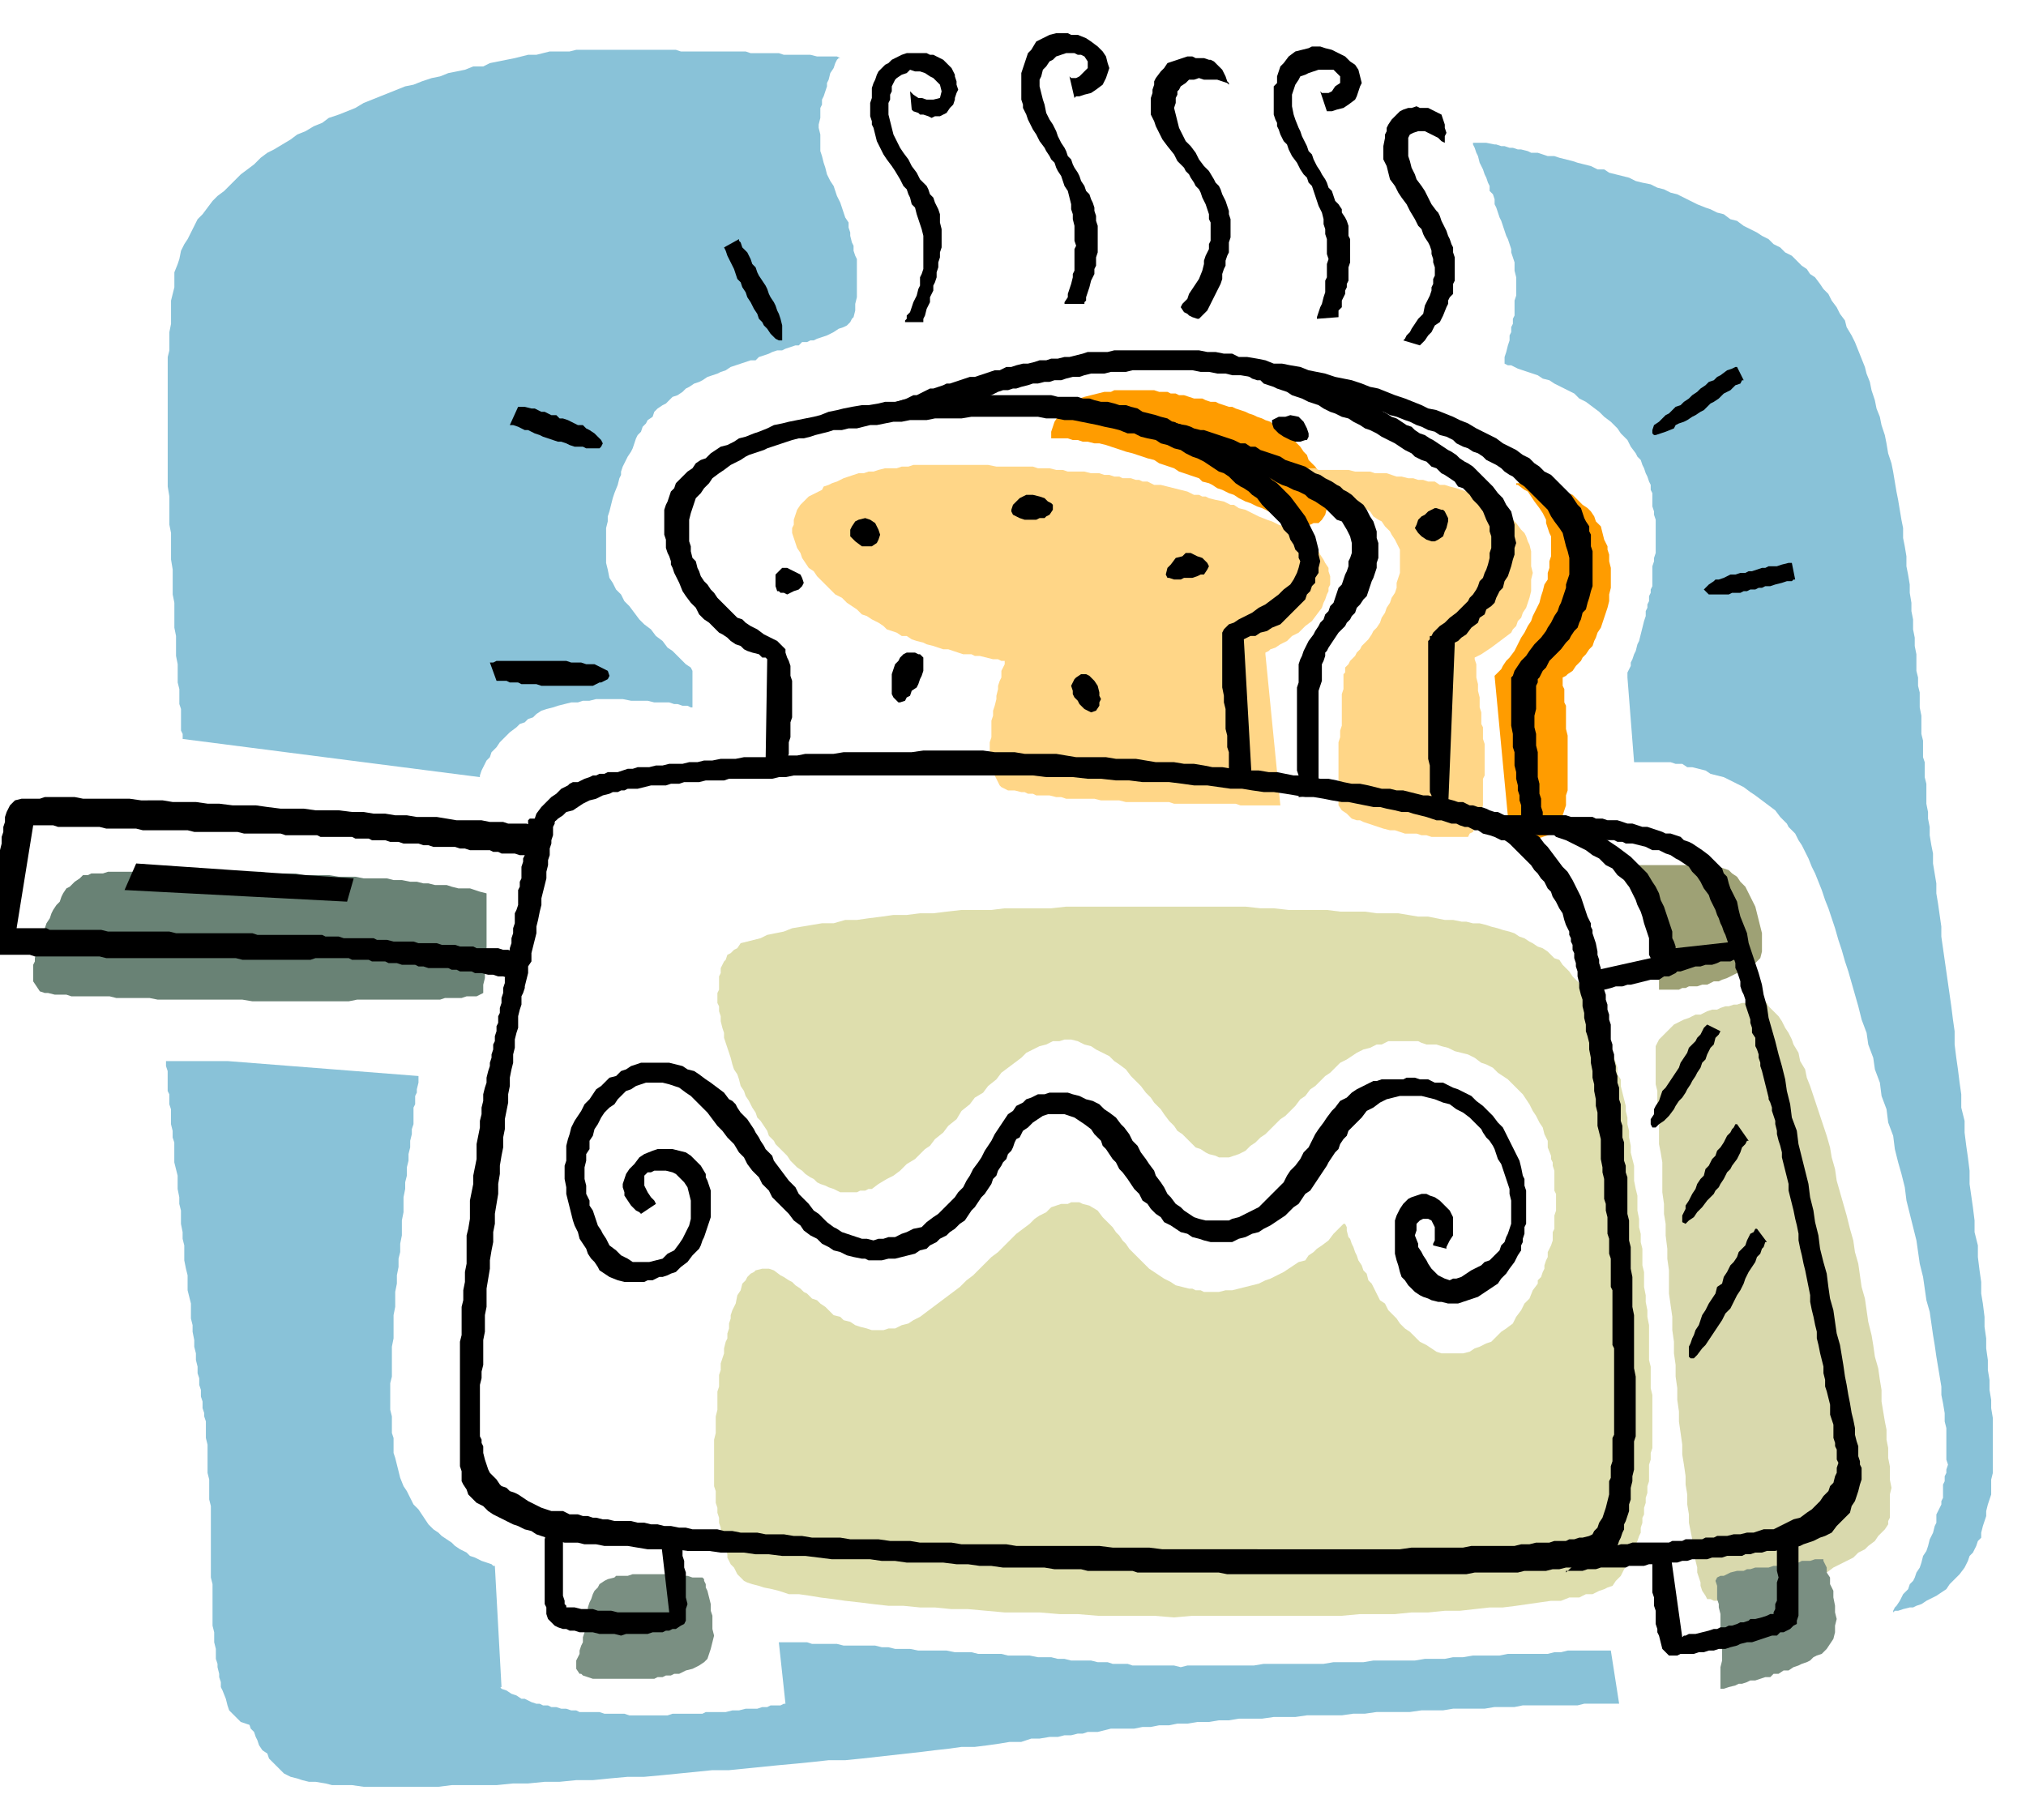 <svg xmlns="http://www.w3.org/2000/svg" width="193.267" height="173.624" fill-rule="evenodd" stroke-linecap="round" preserveAspectRatio="none" viewBox="0 0 1220 1096"><style>.pen1{stroke:none}.brush1{fill:#89c2d8}.brush3{fill:#7a8f82}.brush8{fill:#ffd687}.brush9{fill:#000}</style><path d="m984 459-4-51v-3l1-2 1-2v-2l1-2 1-3 1-2 1-4 1-2 1-4 1-4 1-4 1-3v-3l1-2v-2l1-2v-3l1-2v-2l1-2v-12l1-3v-2l1-3v-20l-1-3v-2l-1-3v-8l-1-2v-3l-1-2-1-3-1-2-1-3-1-2-1-3-2-2-1-2-3-4-2-4-4-4-2-3-4-4-4-3-3-3-4-3-4-3-4-2-3-3-4-2-4-2-4-2-3-2-4-1-3-2-3-1-3-1-3-1-3-1-2-1-2-1h-2l-2-1v-4l1-3 1-4 1-3v-3l1-2v-3l1-2v-3l1-2v-9l1-3v-11l-1-4v-5l-1-3-1-3v-2l-1-3-1-3-1-2-1-3-1-3-1-3-1-2-1-3-1-3-1-2v-3l-1-3-2-2v-3l-1-2-1-3-1-2-1-3-1-2-1-2-1-4-1-2-1-3-1-2v-1h8l5 1h1l3 1h2l3 1h2l3 1h2l4 1 2 1h4l3 1 3 1h4l3 1 4 1 4 1 3 1 4 1 4 1 4 2h4l3 2 4 1 4 1 4 1 4 2 4 1 5 1 4 2 4 1 4 2 4 1 4 2 4 2 4 2 5 2 3 1 4 2 4 1 4 3 4 1 4 3 4 2 4 2 3 2 4 2 3 3 4 2 3 3 4 2 3 3 3 3 3 2 2 3 3 2 3 4 2 3 3 3 2 4 3 4 2 4 3 4 1 4 3 5 2 4 2 5 2 5 2 5 1 4 2 5 1 5 2 6 1 5 2 5 1 5 2 6 1 5 1 6 2 6 1 5 1 6 1 6 1 5 1 6 1 6 1 5v6l1 5 1 6v6l1 5 1 6v5l1 6v5l1 5v6l1 5v5l1 5v10l1 4v5l1 4v9l1 5v11l1 4v10l1 3v9l1 4v12l1 5v4l1 5v5l1 6 1 5v6l1 6 1 6v6l1 6 1 7 1 7v6l1 7 1 7 1 7 1 7 1 7 1 7 1 8 1 7v8l1 8 1 7 1 8 1 7v8l2 8v7l1 8 1 7 1 8v8l1 7 1 7 1 8v7l2 8v7l1 8 1 7v7l1 6 1 8v6l1 7v6l1 7v6l1 6v6l1 6v5l1 6v33l-1 4v9l-1 3-1 3-1 4v3l-1 3-1 3-1 4v3l-2 2-1 3-1 2-1 2-2 2-1 3-1 2-1 2-3 4-3 3-3 3-2 3-3 2-3 2-4 2-2 1-3 2-3 1-2 1h-2l-4 1-3 1h-2l-1 1v-1l1-2 1-1 2-3 2-4 3-3 1-3 2-2 1-2 1-3 2-3 1-3 1-4 2-3 1-3 1-4 2-4 1-4 1-2v-5l1-2 1-2 1-2v-2l1-2v-8l1-2v-3l1-2v-2l1-3-1-3v-19l-1-4v-5l-1-6-1-5v-5l-1-6-1-6-1-6-1-7-1-6-1-7-1-7-2-7-1-7-1-7-2-8-1-7-1-7-2-8-2-8-2-8-1-8-2-8-2-7-2-8-1-8-3-8-1-8-3-8-1-8-3-8-1-7-3-8-1-7-3-8-2-8-2-7-2-7-2-7-2-6-2-7-2-6-2-7-2-6-2-6-2-5-2-6-2-5-2-5-2-4-2-5-2-4-2-4-2-3-2-4-2-2-2-2-1-2-4-4-3-4-4-3-4-3-4-3-3-2-4-3-4-2-4-2-4-2-4-1-4-1-3-2-4-1-4-1h-3l-3-2h-4l-3-1h-22zm-874-14v-3l-1-2v-13l-1-3v-9l-1-4v-11l-1-5v-12l-1-5v-15l-1-5v-15l-1-6v-16l-1-5v-17l-1-6v-78l1-4v-11l1-5v-14l1-4 1-4v-9l2-5 1-3 1-5 2-4 2-3 2-4 2-4 2-4 3-3 3-4 3-4 3-3 4-3 3-3 4-4 3-3 4-3 4-3 4-4 4-3 4-2 5-3 5-3 4-3 5-2 5-3 5-2 4-3 6-2 5-2 5-2 5-3 5-2 5-2 5-2 5-2 5-2 5-1 5-2 6-2 5-1 5-2 5-1 5-1 5-2h6l4-2 5-1 5-1 5-1 4-1 4-1h5l4-1 4-1h12l4-1h60l3 1h39l3 1h17l3 1h16l4 1h12l2 1h-1l-1 1-1 2-1 3-2 3-1 4-1 2v2l-1 3-1 3-1 2v3l-1 2v6l-1 4v2l1 4v10l1 3 1 4 1 3 1 4 2 4 2 3 1 3 1 3 2 4 1 3 1 3 1 3 2 3v3l1 3v2l1 4 1 2v3l1 3 1 2v23l-1 4v4l-1 4-1 1-1 2-2 2-2 1-3 1-3 2-4 2-3 1-3 1-2 1h-2l-2 1h-3l-2 2h-2l-3 1-3 1-2 1h-3l-3 1-2 1-3 1-3 1-2 2h-3l-3 1-3 1-3 1-3 1-3 2-3 1-2 1-3 1-3 1-3 2-2 1-3 1-3 2-2 1-2 2-3 2-3 1-2 2-2 2-2 1-3 2-2 2-1 3-3 2-1 2-2 2-1 3-2 2-1 2-1 3-1 3-1 2-2 3-1 2-1 2-1 2-1 3v2l-1 2-1 4-2 5-1 3-1 4-1 4-1 3v3l-1 4v21l1 4 1 5 2 3 2 4 3 3 2 4 3 3 3 4 3 4 3 3 4 3 3 4 4 3 3 4 3 2 3 3 2 2 3 3 3 2 1 2v22h-1l-2-1h-3l-3-1h-2l-3-1h-9l-4-1h-10l-5-1h-16l-4 1h-4l-3 1h-4l-4 1-4 1-3 1-4 1-3 1-3 2-2 2-3 1-2 2-3 1-2 2-4 3-3 3-3 3-2 3-3 3-1 3-2 2-1 2-1 2-1 2-1 3v1l-179-23zm27 194 115 9v4l-1 4v2l-1 2v5l-1 2v10l-1 3v3l-1 4v4l-1 4v4l-1 4v5l-1 4v4l-1 5v9l-1 5v9l-1 5v5l-1 4v5l-1 5v5l-1 5v9l-1 5v14l-1 5v18l-1 4v16l1 4v10l1 3v9l1 3 1 4 1 4 1 4 2 5 2 3 2 4 2 4 3 3 2 3 2 3 2 3 3 3 3 2 2 2 3 2 3 2 2 2 3 2 2 1 2 1 2 2 3 1 2 1 2 1 3 1 3 1 1 1h1l4 73h-3l-2 1h-3l-3 1h-4l-4 1h-3l-2 1h-3l-2 1h-3l-2 1h-3l-3 1h-3l-3 1h-3l-3 1h-3l-3 1-3 1h-6l-4 1-3 1h-6l-3 1-4 1h-6l-3 1h-4l-2 1h-4l-2 1h-4l-2 1h-6l-3 1h-3l-3 1h-4l-2 1h-8l-1 1h-7l-3-1-3-1-2-2-2-2-3-3-1-3-1-4-2-5-1-2v-3l-1-3v-2l-1-4v-2l-1-3v-6l-1-4v-6l-1-4v-25l-1-4v-43l-1-4v-12l-1-4v-17l-1-4v-10l-1-3v-2l-1-3v-4l-1-3v-4l-1-3v-4l-1-3v-4l-1-4v-4l-1-4v-4l-1-5v-4l-1-4v-9l-1-4-1-4v-9l-1-4-1-5v-9l-1-4v-4l-1-5v-8l-1-4v-4l-1-5v-8l-1-4-1-4v-12l-1-3v-4l-1-4v-9l-1-3v-6l-1-2v-12l-1-3v-3h37z" class="pen1 brush1"/><path d="M469 989h17l3 1h15l4 1h19l4 1h4l4 1h9l5 1h17l5 1h10l4 1h14l4 1h13l5 1h8l4 1h4l4 1h12l4 1h6l3 1h9l3 1h25l4 1 4-1h40l6-1h36l6-1h18l6-1h25l6-1h12l5-1h6l6-1h16l5-1h24l4-1h4l4-1h26l5 32h-21l-4 1h-33l-5 1h-12l-6 1h-19l-6 1h-13l-7 1h-20l-7 1h-7l-7 1h-21l-7 1h-13l-7 1h-14l-6 1h-6l-6 1h-7l-6 1h-6l-5 1h-6l-5 1h-5l-5 1h-14l-4 1-4 1h-6l-3 1h-3l-4 1h-4l-4 1h-5l-6 1h-5l-6 2h-7l-6 1-7 1-8 1h-8l-7 1-9 1-8 1-9 1-9 1-9 1-9 1-10 1h-10l-9 1-10 1-11 1-10 1-10 1-10 1h-10l-10 1-10 1-10 1-11 1h-10l-11 1-10 1h-10l-10 1h-9l-10 1h-9l-10 1h-27l-8 1h-45l-7-1h-12l-4-1-6-1h-4l-4-1-3-1-4-1-2-1-2-1-1-1-3-3-2-2-3-3-1-3-3-2-2-3-1-3-1-2-1-3-2-2-1-3v-3l-2-2v-2l-1-2v-2l-1-5v-14l143-19v11l1 3 2 3 2 4 4 3 2 1 2 3 3 1 3 2 3 1 3 2h2l2 1 2 1 3 1h2l2 1h3l2 1h3l3 1h3l3 1h3l2 1h12l3 1h12l3 1h23l3-1h18l2-1h12l4-1h4l4-1h7l3-1h3l2-1h6l2-1h1l-4-37z" class="pen1 brush1"/><path d="m972 523 1 1 3 3 2 3 2 3 2 2 1 2 1 2 2 2 1 2 1 3 1 2 1 3 1 3 2 3 1 3 1 4v3l1 4 1 3 1 5v3l1 5v9h12l2-1h2l2-1h5l3-1h3l2-1 2-1h3l2-1 3-1 2-1 2-1 2-1 3-1 3-2 4-2 2-2 2-2 1-4v-11l-1-4-1-4-1-4-1-4-2-4-2-4-2-4-3-3-2-3-3-2-2-2-3-1-3-1-4-1h-45l-2 1h-4l-4 1h-4z" class="pen1" style="fill:#9ea175"/><path d="M378 949h-7l-1 1-4 1-2 1-3 2-1 2-2 2-1 2-1 3-1 2-1 3v3l-1 3v3l-1 3v3l-1 3v3l-1 2-1 3v2l-1 2-1 2v5l2 3h1l1 1 3 1 3 1h37l2-1h3l2-1h3l2-1h3l2-1 2-1 4-1 4-2 3-2 2-2 1-3 1-3 1-4 1-4-1-4v-8l-1-3v-4l-1-4-1-4-1-2v-2l-1-2v-1l-1-1h-6l-3-1h-7l-4-1h-22l-3 1z" class="pen1 brush3"/><path d="m880 555-5-1h-5l-5-1-5-1h-6l-6-1-6-1h-13l-7-1h-15l-8-1h-23l-9-1h-8l-9-1H642l-9 1h-28l-8 1h-18l-9 1-8 1h-8l-8 1h-8l-7 1-8 1-7 1h-7l-7 2h-7l-6 1-6 1-6 1-5 2-5 1-5 1-4 2-4 1-4 1-4 1-2 3-2 1-2 2-2 1-1 3-1 1-1 2-1 2v3l-1 2v8l-1 2v6l1 2v3l1 3v3l1 4 1 3v3l1 3 1 3 1 3 1 3 1 4 1 3 2 3 1 3 1 4 2 3 1 3 2 3 2 4 2 3 1 3 2 2 2 3 2 3 1 3 3 3 1 2 3 3 2 2 2 2 2 3 2 2 2 2 3 2 2 2 3 2 2 1 2 2 2 1 3 1 2 1 3 1 2 1 2 1h10l2-1h3l2-1h2l4-3 5-3 4-2 4-3 4-4 5-3 2-2 2-2 2-2 3-2 3-4 5-4 3-4 5-4 3-5 5-4 3-4 5-3 3-4 5-4 3-4 4-3 4-3 4-3 3-3 4-2 4-2 4-1 4-2h4l3-1h4l4 1 4 2 4 1 3 2 4 2 4 2 3 3 3 2 4 3 3 4 3 3 3 3 3 4 3 3 2 3 4 4 2 3 3 4 3 3 2 3 3 2 3 3 2 2 3 3 3 1 3 2 2 1 4 1 2 1h6l3-1 3-1 4-2 3-3 3-2 3-3 3-2 3-3 3-3 3-3 3-2 3-3 3-3 3-4 3-2 3-4 3-2 3-3 3-3 3-2 3-3 3-3 4-2 3-2 3-2 4-2 4-1 4-2h3l4-2h18l2 1 3 1h6l3 1 4 1 4 2 4 1 4 1 4 2 4 3 3 1 4 2 3 3 3 2 3 2 3 3 3 3 3 3 2 3 2 3 2 4 2 3 2 4 2 3 1 4 2 4v4l2 5v2l1 2v2l1 3v12l1 2v10l-1 3v8l-1 2v5l-1 3-1 2-1 2v3l-1 2-1 3v2l-1 2-1 3-2 2v2l-3 4-2 5-3 3-2 4-3 4-2 4-4 3-3 2-3 3-3 3-3 1-4 2-3 1-3 2-4 1h-13l-3-1-3-2-3-2-4-2-3-3-3-3-3-2-3-3-2-3-2-2-3-3-2-4-3-2-2-4-1-2-2-4-2-2-1-4-2-2-1-3-2-3-1-3-1-2-1-3-1-2-1-3-1-1-1-4v-2l-1-2h-1l-1 1-2 2-3 3-3 4-4 3-3 2-2 2-3 2-2 3-4 1-3 2-3 2-3 2-4 2-4 2-3 1-4 2-4 1-4 1-4 1-4 1h-4l-4 1h-9l-2-1h-3l-2-1h-2l-4-1-4-1-3-2-4-2-3-2-3-2-3-2-2-2-3-3-2-2-3-3-2-2-2-3-2-2-2-3-2-2-2-3-2-2-4-4-3-4-5-3-4-1-2-1h-5l-2 1h-4l-3 1-3 1-3 3-4 2-3 2-3 3-4 3-4 3-3 3-4 4-4 4-4 3-3 3-4 4-4 4-4 3-4 4-4 3-4 3-4 3-4 3-4 3-4 3-4 2-3 2-4 1-4 2h-4l-3 1h-7l-3-1-4-1-3-1-3-2-4-1-2-2-4-1-2-2-3-3-3-2-2-2-3-1-3-3-2-1-2-2-3-2-2-2-2-1-3-2-2-1-4-3-3-1h-4l-4 1-1 1-2 1-2 2-1 2-2 2-1 4-2 3-1 5-1 2-1 2-1 3v2l-1 3v3l-1 3v3l-1 2-1 4v3l-1 3-1 3v4l-1 3v7l-1 3v11l-1 4v10l-1 4v28l1 3v7l1 3v3l1 3v3l1 3v3l1 3v2l1 3 1 2 1 3v2l1 2 1 2 2 2 2 4 3 3 1 1 2 1 3 1 4 1 3 1 5 1 4 1 6 2h6l7 1 6 1 8 1 7 1 9 1 8 1 9 1h9l10 1h9l10 1h10l11 1 11 1h21l12 1h11l12 1h34l12 1 11-1h90l11-1h21l10-1h10l10-1h9l9-1 9-1h8l8-1 7-1 7-1 7-1h6l5-2h6l4-2h4l4-2 3-1 2-1 3-1 2-3 3-3 2-4 3-4 1-2v-2l1-2 1-2 1-3 1-2 1-3 1-2v-3l1-3v-3l1-2v-4l1-3v-3l1-3v-4l1-3v-10l1-3v-4l1-3v-32l-1-4v-13l-1-4v-21l-1-5v-4l-1-5v-4l-1-5v-9l-1-4v-10l-1-4v-5l-1-4v-5l-1-5v-9l-1-4-1-5v-9l-1-4-1-4v-4l-1-5v-4l-1-4v-4l-1-4v-3l-1-4-1-4-1-4v-4l-2-3v-4l-1-3-1-3-1-4-1-4-2-3v-3l-2-3-1-3-1-3-1-3-2-3-2-3-1-3-2-2-2-3-1-3-2-2-2-2-2-2-2-3-2-2-2-2-2-3-3-1-2-2-2-2-3-2-3-1-3-2-2-1-3-2-3-1-3-2-3-1-4-1-3-1-4-1-3-1-4-1h-4l-4-1h-3z" class="pen1" style="fill:#dedead"/><path d="M1057 603h-3l-2 1h-3l-3 1h-2l-3 1h-2l-3 1-2 1h-3l-3 1-2 1-2 1h-3l-2 1-2 1-3 1-2 1-2 1-2 1-3 3-3 3-3 3-2 4v23l1 4v12l1 5v15l1 5 1 6v18l1 7v6l1 6v7l1 8v6l1 7v14l1 7 1 7v8l1 7v7l1 7v7l1 7v7l1 7v6l1 7 1 7v6l1 6 1 7v5l1 6v6l1 6v5l1 5 1 5v4l1 4 1 5 1 4v3l1 3 1 3v2l1 3 2 3 1 2h2l2 1h14l4-1 4-1h3l4-1 5-1 4-2 4-1 2-1h3l2-1 2-1 5-2 4-2 4-2 4-1 4-3 4-2 4-2 4-2 3-3 4-2 2-2 4-3 2-3 2-2 2-2 2-3v-2l1-2v-14l1-4-1-5v-8l-1-5v-6l-1-5v-6l-1-5-1-6-1-6v-7l-1-6-1-7-2-7-1-7-1-6-2-8-1-7-1-7-2-7-1-7-1-7-2-7-1-7-2-7-2-8-2-7-2-7-2-7-1-7-2-7-1-6-2-7-2-6-2-6-2-6-2-6-2-6-2-5-1-5-3-5-1-5-3-5-1-3-2-4-2-3-2-4-2-3-2-2-2-2-2-2-1-2-4-2-3 1z" class="pen1" style="fill:#d9d9ad"/><path d="m293 538-4-1-3-1-3-1h-7l-4-1-3-1h-7l-4-1h-3l-4-1h-4l-5-1h-5l-4-1h-14l-5-1h-10l-6-1h-15l-5-1h-16l-5-1H65l-3 1h-7l-2 1h-3l-2 2-3 2-3 3-2 1-2 3-1 2-1 3-2 2-2 3-1 2-1 3-2 3-1 3-1 3-1 3-1 3-2 3v2l-1 4v2l-1 2v10l2 3 2 3 3 1h2l4 1h7l3 1h23l4 1h20l5 1h51l6 1h58l5-1h50l3-1h10l3-1h6l2-1 2-1v-5l1-4v-12l1-2v-37z" class="pen1" style="fill:#698275"/><path d="M1038 949h-2l-2 1-1 2 1 3v8l1 3v2l1 4v10l1 3v15l-1 4v13h2l3-1 4-1 2-1h2l3-1 2-1h3l3-1 3-1h3l2-2h3l3-2h3l3-2 3-1 2-1 3-1 2-1 2-2 2-1 3-1 3-3 2-3 2-3 1-4v-4l1-4-1-4v-4l-1-5v-4l-2-4v-4l-2-3v-3l-1-2-1-2v-1h-5l-3 1h-5l-2 1h-5l-3 1h-2l-2 1h-3l-3 1h-8l-3 1h-2l-2 1h-4l-4 1-2 1-2 1z" class="pen1 brush3"/><path d="m760 252-3-1-2-1-3-1-2-1-3-1-3-1-2-1h-2l-3-1-3-1-2-1h-3l-3-1-2-1h-5l-3-1-3-1h-3l-2-1h-3l-2-1h-5l-3-1h-24l-2 1h-4l-4 1-4 1-4 1-3 1-3 2-3 2-3 2-2 2-2 3-2 3-1 3-1 3v4h10l3 1h3l3 1h3l4 1h3l4 1 3 1 3 1 3 1 3 1 4 1 3 1 3 1 3 1 4 1 3 2 3 1 3 1 3 1 3 2 3 1 3 1 3 1 3 1 2 2 4 1 2 1 3 2 3 1 2 1 2 1 3 1 3 2 2 1 2 1 3 1 2 1 2 1 3 1 2 1 4 2 5 2 3 2 3 1h4l3 1h2l3 1 2-1h3l2-2 2-3 1-4 1-3-1-3v-2l-1-2v-2l-2-3v-2l-2-3v-2l-2-3-2-2-2-2-1-3-2-2-2-3-2-2-2-2-2-2-3-2-2-2-3-2-2-1-2-2-3-1-2-1zm153 40h1l4 3 2 1 2 3 2 3 3 4 2 3 2 4v2l1 3 1 3 1 2v12l-1 3v4l-1 3v4l-2 3-1 4-1 3-1 4-1 2-2 4-1 2-1 3-2 3-1 2-1 2-2 3-1 2-1 2-1 2-1 2-3 4-2 2-2 3-1 2-3 3-1 1 9 95 3 1h1l2 1h2l2 1h7l3-1 3-1 2-1 2-2 3-3 1-2 1-2v-2l1-3 1-3v-6l1-3v-33l-1-4v-14l-1-2v-8l-1-2v-5l2-1 1-1 3-2 2-3 3-3 1-2 2-2 2-3 2-2 1-3 1-2 1-3 2-3 1-3 1-3 1-3 1-3 1-4v-4l1-4v-12l-1-4v-4l-1-3v-2l-1-2-1-2-1-4-1-4-3-3-1-3-2-3-2-2-3-2-2-2-2-2-2-2-3-1-2-1-3-2h-2l-2-1-3-1h-4l-4-1h-11v1z" class="pen1" style="fill:#ff9c00"/><path d="M773 283v-1h19l2 1h18l4 1h9l3 1h7l3 1 3 1h3l4 1h3l3 1h3l3 1h4l3 2h3l3 1 4 1 3 1 3 1 2 1 3 1 3 2 3 1 2 1 3 1 2 2 3 1 2 2 2 2 2 2 3 3 3 4 2 2 1 2 1 3 1 2 1 4v9l1 4-1 4v7l-1 4-1 3-1 3-2 3-1 3-2 2-1 3-2 2-1 2-4 3-4 3-4 3-3 2-3 2-2 1-2 1v1l1 3v8l1 4v4l1 4v6l1 3v7l1 2v7l1 3v19l-1 2v16l-1 3-1 4v2l-1 3-2 2-1 2-2 1-1 2h-22l-3-1h-3l-3-1h-7l-3-1-3-1h-3l-4-1-3-1-3-1-3-1-3-1-2-1h-2l-3-1-3-3-3-2-2-3v-38l1-3v-4l1-3v-19l1-3v-9l1-1v-3l2-2 1-2 3-3 1-2 2-2 1-2 2-2 2-2 2-3 1-2 2-2 2-3 1-3 2-3 1-3 2-3 1-3 2-3 1-3v-3l1-3 1-3v-14l-2-4-1-2-2-3-1-2-3-3-2-3-2-1-3-2-2-3-3-2-3-2-3-2-3-2-3-2-3-1-3-1-3-2-3-2-3-1-3-1-3-2-2-1-3-1h-2l-4-2-3-1h-2z" class="pen1 brush8"/><path d="m695 292-4-2h-3l-2-1h-2l-3-1h-5l-2-1h-3l-3-1h-3l-3-1h-5l-4-1h-10l-3-1h-4l-4-1h-7l-3-1h-22l-5-1h-45l-3 1h-4l-3 1h-7l-4 1-3 1h-3l-3 1h-3l-3 1-3 1-3 1-2 1-2 1-3 1-2 1-3 1-1 2-4 2-4 2-3 3-2 2-2 3-1 3-1 3v3l-1 2v3l1 3 1 3 1 3 2 3 1 3 2 3 2 3 3 2 2 3 3 3 2 2 3 3 3 3 4 2 3 3 3 2 3 2 3 3 3 1 3 2 4 2 3 2 2 2 3 1 3 1 3 2h3l3 2 3 1 4 1 2 1 4 1 3 1 3 1h3l3 1 3 1 3 1h5l2 1h3l4 1 4 1h3l2 1h3-1v2l-1 2-1 2v4l-1 2-1 3v2l-1 4v2l-1 4-1 3v3l-1 3v10l-1 3v7l1 3v8l2 2 1 2 1 2 1 2 1 1 2 1 2 1h4l4 1h2l2 1h3l2 1h8l4 1h3l3 1h17l4 1h11l4 1h26l3 1h37l3 1h24l-9-91v-1l2-1 1-1 3-1 3-2 4-2 3-3 4-2 4-4 4-3 3-4 3-4 1-3 1-2 1-3 1-2v-2l1-2v-5l-1-3v-2l-2-3-1-2-2-3-1-2-3-2-2-2-3-3-3-2-3-2-3-2-4-2-3-1-4-2-3-1-5-2-4-2-4-2-4-1-3-2h-2l-2-1-2-1-5-1-4-1-2-1h-2l-2-1h-3l-4-2-4-1-4-1-4-1-4-1h-4z" class="pen1 brush8"/><path d="M323 497h-3l-3-1h-11l-3-1h-8l-5-1h-15l-6-1-6-1h-12l-6-1h-7l-6-1h-7l-6-1h-7l-8-1h-14l-7-1h-14l-8-1-7-1h-14l-8-1h-7l-7-1h-14l-6-1H85l-7-1H50l-5-1H27l-3 1H13l-4 1-1 1-1 1-1 1-1 2-1 2-1 3v3l-1 3v3l-1 3v4l-1 4v63h18l3 1h39l4 1h78l4 1h41l3-1h20l2 1h10l2 1h8l2 1h5l3 1h8l2 1h3l3 1h12l2 1h3l2 1h7l2 1h4l4 1h3l3 1h3l3 1h3l1 1 4-17h-5l-3-1h-3l-3-1h-13l-2-1h-8l-3-1h-8l-3-1h-11l-3-1h-12l-4-1h-6l-2-1h-18l-3-1h-8l-2-1h-39l-3-1h-46l-4-1H65l-4-1H30l-2-1H10l10-62h12l3 1h25l4 1h18l4 1h27l4 1h26l4 1h22l3 1h19l2 1h19l2 1h8l2 1h8l3 1h5l3 1h9l3 1h3l3 1h13l3 1h3l3 1h12l2 1h3l2 1h8l3 1h7l1 1 2-19z" class="pen1 brush9"/><path d="m213 529-131-9-7 16 134 7 4-14zm106-36-1 1v4l-1 3v7l-1 3v4l-1 2v2l-1 3v7l-1 2v3l-1 2v9l-1 3-1 2v6l-1 3v3l-1 3v3l-1 3v3l-1 3v3l-1 3v3l-1 3v3l-1 3v3l-1 3v3l-1 3v3l-1 2v4l-1 2v3l-1 3v3l-1 2v3l-1 3v2l-1 3v2l-1 3-1 4v3l-1 3-1 4v4l-1 4v4l-1 4v4l-1 5-1 5v9l-1 5-1 5v5l-1 5-1 5v11l-1 6-1 4v17l-1 5v6l-1 5v6l-1 4v17l-1 4v75l1 3v6l1 2 2 3 1 3 2 2 3 3 4 2 3 3 3 2 4 2 4 2 4 2 3 1 4 2 4 1 3 2 3 1 3 1 3 1 3 1h1l4 1h8l4 1h7l5 1h14l6 1 6 1h17l7 1h13l7 1h14l7 1h8l8 1h14l8 1 8 1h23l7 1h8l7 1h22l8 1h7l7 1h7l7 1h25l6 1h16l4 1h27l3 1h49l5 1h144l5-1h26l4-1h13l4-1h4l4-1h9l3-1h3l1-1h3l2-1h2l2-2 2-2 2-3 2-3 1-3 1-2 1-3 1-2v-3l1-2 1-3 1-3v-4l1-3v-7l1-4v-3l1-4v-17l1-3v-36l-1-5v-32l-1-5v-18l-1-5v-13l-1-4v-12l-1-4v-22l-1-3v-4l-1-3v-11l-1-3v-7l-1-3v-10l-1-3v-7l-1-3v-4l-1-3v-3l-1-4v-3l-1-3v-3l-1-3v-9l-1-3v-3l-1-3v-3l-1-3v-3l-1-3v-2l-1-3v-3l-1-3v-2l-1-3v-2l-1-3v-2l-1-5-1-3-1-3v-2l-1-2v-2l-2-4-1-3-1-3-1-3-1-3-1-2-2-4-2-4-3-5-3-3-3-4-3-4-3-4-2-2-3-4-3-2-2-3-2-1-3-3-1-1-19 5 1 1 2 1 3 2 2 2 4 3 3 3 4 4 2 2 2 2 2 2 2 3 2 2 2 3 2 2 2 4 2 2 1 3 2 3 2 4 2 3 1 4 1 3 2 4v2l1 2v2l1 2v3l1 2v3l1 3v2l1 3v3l1 4v3l1 4 1 3v4l1 4v3l1 4v4l1 3 1 4v4l1 5v3l1 5v4l1 4v4l1 5v4l1 4v8l1 4 1 4v12l1 5v3l1 4v12l1 3v4l1 4v10l1 3v9l1 3v17l1 2v33l1 2v52l-1 2v14l-1 3v7l-1 2v8l-1 4-1 4-1 3-1 3-2 3-1 3-2 2-1 2-2 1-4 1h-2l-3 1h-3l-2 1h-7l-3 1h-8l-4 1h-5l-4 1h-26l-5 1h-31l-7 1H700l-8-1h-22l-8-1h-50l-6-1h-27l-6-1h-19l-6-1h-12l-7-1h-17l-6-1h-17l-6-1h-5l-6-1h-11l-5-1h-10l-5-1h-5l-4-1h-15l-4-1h-4l-5-1h-4l-4-1h-4l-4-1h-4l-4-1h-10l-4-1h-3l-4-1h-2l-3-1h-3l-3-1h-5l-2-1-2-1h-7l-3-1-3-1-2-1-2-1-4-2-3-2-3-2-2-1-3-1-2-2-3-1-1-1-2-3-2-2-2-2-1-2-1-3-1-3-1-4v-4l-1-2v-2l-1-2v-31l1-4v-4l1-4v-15l1-5v-10l1-5v-11l1-6 1-6v-5l1-6 1-5v-6l1-5v-6l1-6 1-6v-6l1-6v-5l1-6 1-5v-6l1-5v-6l1-5 1-5v-5l1-5v-5l1-5 1-4v-5l1-4v-5l1-4 1-3v-7l1-4 1-3v-5l1-2 1-3v-1l1-4 1-4v-4l2-3v-5l1-4 1-4 1-4v-4l1-4 1-5 1-4v-4l1-4 1-4 1-4v-4l1-4v-3l1-3v-4l1-3v-2l1-3v-5l1-2v-1l1-2h-16z" class="pen1 brush9"/><path d="M321 496v-1l1-2 1-3 3-4 2-2 2-2 2-2 3-2 3-3 4-2 1-1 2-1h3l2-1 2-1 3-1 2-1h2l2-1h3l2-1h6l3-1 3-1h3l3-1h7l4-1h4l4-1h8l4-1h5l4-1h5l5-1h9l5-1h16l5-1h11l5-1h17l6-1h41l7-1h36l7 1h12l6 1h19l6 1 6 1h18l6 1h12l6 1 6 1h11l6 1h6l6 1 5 1h6l6 1h5l6 1h5l6 1h5l5 1 5 1h6l5 1 5 1h5l5 1 4 1 5 1h5l5 1 4 1 4 1h5l4 1h4l4 1 4 1 4 1h3l4 1 4 1h3l4 1 3 1h3l4 2h2l3 1h2l3 1 2 1 3 1h2l2 1 4 2 4 1 2 1 2 2 3 2 2 2 1 2 1 1-1 2-2 2h-4l-4 1h-3l-1-1-2-1h-2l-2-1-2-1-3-1-4-1-3-2h-2l-2-1-2-1h-2l-3-1-2-1h-3l-3-1-3-1h-3l-3-1-3-1-4-1-4-1-3-1h-4l-4-1-5-1-4-1h-4l-5-1-5-1-5-1h-4l-6-1-5-1-6-1h-5l-6-1-6-1-7-1h-6l-7-1-6-1h-7l-7-1-7-1h-8l-7-1-8-1h-16l-8-1h-8l-9-1h-8l-9-1h-16l-8-1H478l-5 1h-4l-4 1h-26l-3 1h-11l-4 1h-9l-3 1h-5l-3 1h-9l-4 1-4 1h-6l-2 1h-2l-2 1h-3l-2 1-4 1-4 2-4 1-4 2-3 2-3 2-4 1-2 2-3 2-1 1-3 2v1l-11-1zm65 235-1-1-2-1-3-3-2-3-2-3v-2l-1-3v-2l1-3 1-3 2-3 3-3 3-4 3-2 5-2 3-1h9l4 1 4 1 3 2 3 3 3 3 3 5v2l1 2 1 3 1 3v16l-1 3-1 3-1 3-1 3-1 2-1 3-1 2-4 4-3 4-4 3-3 3-3 1-2 1-3 1h-2l-2 1-2 1h-3l-2 1h-12l-4-1-5-2-3-2-3-2-1-2-2-3-2-2-2-3-1-3-2-3-2-3-1-4-2-4-1-3-1-4-1-4-1-4-1-4v-4l-1-5v-8l1-3v-9l1-4 1-3 1-4 2-4 2-3 2-3 2-4 3-3 2-3 2-3 3-2 3-3 2-2 4-1 3-3 3-1 3-2 3-1 3-1h17l4 1 4 1 3 2 4 1 3 2 4 3 3 2 4 3 4 3 3 4 2 1 2 2 1 2 2 3 2 2 2 2 2 3 2 3 1 2 2 3 1 2 2 3 1 2 2 2 2 2 1 3 3 4 3 4 3 4 4 4 2 4 3 3 3 3 3 4 3 2 3 3 2 2 4 3 2 1 3 2 3 1 3 1 3 1 3 1h3l4 1 3-1h3l3-1h4l4-2 3-1 4-2 5-1 3-3 4-3 3-2 3-3 3-3 4-4 2-3 3-3 2-4 2-3 2-4 3-4 2-3 2-4 2-3 2-3 2-4 2-3 2-3 2-3 2-3 3-2 2-3 4-2 2-2 3-1 4-2h4l3-1h11l3 1 4 1 4 2 4 1 4 2 3 3 3 2 4 3 3 4 2 2 3 4 2 4 3 3 2 4 3 4 2 3 3 4 1 3 3 4 2 3 2 4 2 2 3 4 3 2 2 2 3 2 3 2 3 1 4 1h14l2-1 4-1 4-2 4-2 4-2 3-3 3-3 3-3 3-3 3-3 2-4 2-3 3-3 3-4 2-4 3-3 2-4 2-4 2-3 3-4 2-3 3-4 2-2 3-4 4-2 3-3 3-2 4-2 4-2 2-1h2l3-1h13l2-1h5l3 1h5l2 1 2 1h5l2 1 2 1 2 1 3 1 2 1 2 1 4 2 3 3 4 3 3 3 3 3 3 4 3 3 2 4 2 4 2 4 2 4 2 4 1 4 1 5 1 2v4l1 3v20l-1 2v4l-1 3v2l-1 2v3l-2 3-2 4-3 4-2 3-3 3-2 3-3 2-3 2-3 2-3 2-3 1-3 1-3 1-3 1h-6l-4-1h-2l-4-1-2-1-3-1-2-1-3-2-2-2-2-2-2-3-2-2-1-3-1-4-1-3-1-4v-20l1-3 1-2 1-2 2-3 3-3 2-1 3-1 3-1h3l2 1 3 1 3 2 2 2 2 2 2 2 2 4v11l-2 3-1 2-1 2v1l-8-2v-1l1-2v-8l-1-2-1-2-2-1h-3l-2 1-2 2v4l-1 3 2 5v2l2 3 1 2 2 3 1 2 2 3 1 1 2 2 1 1 2 1 2 1 3 1 2-1h2l3-1 3-2 3-2 4-2 2-1 2-2 3-1 2-2 2-2 2-2 1-3 2-2 1-3 1-2 1-3 1-3v-14l-1-4v-3l-1-3-1-3-1-3-1-3-1-3-2-3-1-3-1-3-1-2-2-3-2-2-2-3-1-2-4-4-3-3-4-3-4-2-4-3-4-1-5-2-4-1-4-1h-13l-4 1-4 1-4 2-4 3-4 2-3 4-4 4-4 4-1 3-2 2-2 3-1 3-2 2-2 3-2 3-1 2-2 3-2 3-2 3-2 3-2 3-3 2-2 3-2 3-3 2-2 2-3 3-3 2-3 2-3 2-4 2-3 2-4 1-4 2-4 1-4 2h-13l-4-1-3-1-4-1-3-2-4-1-3-2-3-2-4-2-2-3-3-2-3-3-2-3-3-2-2-4-3-3-2-3-2-3-3-4-2-2-2-4-2-2-2-3-2-3-2-2-1-3-4-4-2-3-4-3-3-2-3-2-3-1-3-1h-10l-3 1-3 2-3 2-3 3-3 2-2 4-2 1-1 2-1 3-1 2-2 2-1 3-2 2-1 2-2 3-1 3-2 2-1 3-2 3-2 3-2 2-2 3-2 3-2 2-2 3-2 3-3 2-3 3-3 2-2 2-4 2-2 2-4 2-2 2-4 1-3 2-4 1-4 1-4 1h-4l-4 1h-8l-2-1h-2l-5-1-4-1-4-2-4-1-3-2-4-2-3-3-4-2-4-3-2-3-4-3-3-4-3-3-3-3-4-4-2-4-4-4-2-4-4-4-3-4-2-4-3-3-3-5-4-4-3-4-3-3-3-4-3-4-3-3-3-3-4-4-3-2-4-3-3-1-3-1-4-1h-10l-3 1-3 1-3 2-3 1-3 3-2 2-2 3-3 2-3 3-2 3-2 4-2 3-1 4-2 3v5l-2 3v4l-1 4v7l1 4v5l2 4v3l2 3 1 3 1 3 1 3 2 3 1 2 2 3 2 4 4 3 3 3 4 2 3 2h10l4-1 4-1 3-3 4-2 3-4 2-3 2-4 2-4 1-4v-11l-1-4-1-4-2-3-2-2-3-3-2-1-4-1h-7l-2 1h-2l-2 2v6l2 4 2 3 2 2 1 2-9 6zm-56 188-1 2v2l-1 4v39l1 2v4l1 3 2 2 2 2 2 1 3 1h2l2 1h3l3 1h8l4 1h9l4 1 3-1h13l3-1h6l2-1h2l2-1h2l3-2 2-1 1-2v-7l1-3-1-4v-15l-1-3v-4l-1-3v-6l-1-2v-2l-12 1 5 43h-31l-4-1h-8l-3-1h-7l-4-1h-5v-1l-1-1v-2l-1-3v-36l-9-6z" class="pen1 brush9"/><path d="M943 947v-1h10l3-1h5l3-1h15l2-1h9l3-1h9l2-1h6l3-1h3l3-1h9l3-1h6l3-1h9l2-1h3l3-1h4l3-1h5l4-1h4l3-1 4-1 2-1 3-1 3-1 2-1 2-1 3-1 2-1 2-1 3-4 3-3 2-2 3-3 1-4 2-3 1-3 1-3 1-4 1-3v-7l-1-2v-2l-1-3v-6l-1-3-1-4v-4l-1-5-1-4-1-6-1-5-1-6-1-5-1-7-1-6-1-6-2-7-1-7-1-7-2-7-1-7-1-8-2-7-2-8-1-8-2-8-1-7-2-8-1-8-2-8-2-8-2-8-1-8-3-8-1-8-2-8-1-7-2-8-2-7-2-8-2-7-2-7-1-7-2-7-1-6-2-7-2-6-2-6-2-6-1-6-2-5-2-5-1-4-1-5-2-4-2-4-1-3-1-4-2-2-1-3-1-1-3-3-4-4-4-3-3-2-3-2-2-1-3-1-2-2-3-1-3-1h-3l-2-1-3-1-3-1-3-1h-3l-3-1-3-1h-3l-3-1-3-1h-6l-3-1h-4l-2-1h-13l-3-1h-52v1l8 10h23l4 1h10l2 1h16l2 1h7l3 1h6l2 1h3l2 1h4l4 1 4 1 4 2h4l4 2 3 1 3 2 2 1 3 2 3 2 2 3 3 3 2 3 2 4 3 4 1 3 1 2 1 2 1 2 1 3 1 2 1 3 1 2 1 3 1 2 1 3 1 3 1 2 1 3 1 3 1 3v3l1 2 1 3 1 3v3l1 3 1 2 1 3v3l1 3 1 3 1 3v2l1 3v3l2 3v5l1 2 1 3v2l1 3v2l1 3 1 4 1 4 1 4 1 4v1l1 2 1 3v2l1 3 1 3v2l1 4v2l1 4 1 3 1 4v3l1 4 1 4 1 4 1 4v4l1 4 1 4 1 4 1 5 1 4 1 5v4l1 5 1 4 1 5 1 4 1 5 1 5 1 5v4l1 5 1 4 1 5 1 4v4l1 4 1 5 1 4 1 4v4l1 4v4l1 3 1 4 1 4v6l1 3 1 3v8l1 3v2l1 2v6l1 2-1 3v3l-1 2-1 4-2 2-1 3-3 3-2 3-2 2-3 3-3 2-4 3-4 1-4 2-4 2-4 2h-6l-3 1-3 1h-4l-4 1h-4l-4 1h-6l-2 1h-5l-2 1h-10l-2 1h-6l-2 1h-22l-3 1h-4l-3 1h-13l-17 16z" class="pen1 brush9"/><path d="M995 936v23l1 3v5l1 3v8l1 3v2l1 2 1 4 1 4 2 2 2 2h5l2-1h8l3-1h3l3-1h3l3-1h4l3-1 4-1 2-1 4-1h3l3-1 3-1 3-1 3-1h3l2-2h2l2-1 2-1 2-2 2-1v-2l1-3v-48l-13 5v16l1 4-1 3v11l-1 2v3l-1 2v1h-2l-2 1-3 1-4 1h-3l-1 1-3 1h-2l-2 1-3 1h-2l-2 1h-3l-2 1h-2l-3 1-4 1-4 1h-4l-2 1h-1l-1 1-7-50h-11zm-37-351 36-8-1-2v-10l-1-3-1-3-1-3-1-4-1-3-2-4-1-3-2-4-2-4-3-4-4-3-3-4-4-2-4-4-4-2-4-3-4-2-4-2-4-2-3-1-3-1-2-2h-3l18-3h1l2 1 2 1 3 1 3 1 3 1 4 2 3 2 3 2 4 3 4 3 3 3 4 4 3 3 3 5 2 3 2 4 1 4 2 4 1 3 1 3 1 3 1 3 1 3v4l1 2 1 3v1l36-4 2 11h-3l-2 1h-6l-2 1-3 1h-4l-3 1h-3l-3 1-3 1-3 1h-2l-1 1-2 1-2 1h-3l-3 2h-5l-4 1-4 1-4 1h-2l-3 1h-4l-3 1-4 1h-2l-3 1h-1l-2-12zM461 460l1-63-1-1h-2l-2-2-4-1-3-1-2-1-2-2-3-1-3-2-2-2-3-2-2-1-3-3-3-3-3-2-3-3-2-4-3-3-3-4-2-3-2-5-2-4-1-2-1-3-1-2v-2l-1-3-1-2-1-3v-5l-1-3v-15l1-3 1-2 1-3 1-3 2-2 1-3 2-2 3-3 2-2 3-2 2-3 3-2 3-1 3-3 3-2 3-2 4-1 4-2 3-2 4-1 5-2 3-1 5-2 4-2 5-1 4-1 5-1 5-1 5-1 4-1 5-2 5-1 4-1 5-1 6-1h4l6-1 4-1h6l4-1 6-1h10l5-1h5l5-1h59l4 1h12l3 1h4l3 1 4 1h4l4 1 3 1h4l3 1 4 1 3 2 4 1 4 1 3 1 4 1 3 2 3 1 4 1 3 1 3 2 3 2 3 2 3 1 4 1 2 2 4 2 2 2 3 2 3 1 3 2 3 2 2 2 3 1 2 3 2 1 3 2 2 2 3 2 4 4 4 4 3 4 3 4 3 4 2 4 2 4 2 4 1 4 1 4v3l1 4-1 4v3l-2 3v3l-2 2-1 3-2 2-1 3-2 2-2 2-2 2-2 2-4 4-3 3-5 2-3 2-4 1-3 2h-3l-2 1-2 1 5 88-12-3-1-1v-3l-1-2v-11l-1-3v-7l-1-4v-12l-1-4v-4l-1-5v-33l1-2 1-1 2-2 3-1 3-2 4-2 4-2 4-3 4-2 4-3 4-3 3-3 4-3 2-3 2-4 1-3 1-4-1-2v-3l-2-2-1-3-2-3-1-3-3-3-2-4-4-4-3-3-4-4-3-4-3-2-2-2-3-2-2-1-3-2-2-2-2-2-3-2-3-1-3-2-3-2-3-2-4-2-3-1-4-2-3-2-4-1-4-2-4-1-3-2-5-1-4-1-4-2h-4l-5-2-4-1-5-1-4-1-5-1-5-1-5-1h-5l-5-1h-6l-5-1h-40l-6 1h-16l-5 1h-10l-5 1h-5l-5 1-5 1h-4l-4 1-4 1h-5l-4 1h-5l-3 1-4 1-4 1-3 1-4 1h-3l-4 1-3 1-3 1-3 1-3 1-3 1-2 1-3 1-3 1-3 1-2 1-3 2-2 1-2 1-2 1-4 3-3 2-4 3-2 3-3 3-2 3-3 3-1 3-1 3-1 3-1 4v13l1 3v3l1 4 2 2 1 4 1 2 1 3 2 3 2 2 2 3 2 2 2 3 2 2 4 4 4 4 2 2 3 1 2 2 3 2 4 2 4 3 4 2 4 2 2 2 3 3v2l1 3 1 2 1 3v6l1 3v22l-1 3v9l-1 3v7l-1 3v3h-13z" class="pen1 brush9"/><path d="M531 247v-1l3-1 1-1 2-1 3-1 3-1 3-1 4-2h2l2-1 2-1 2-1 2-1h2l3-1 3-1 2-1h2l3-1 3-1 3-1 3-1h3l3-1 3-1 3-1 3-1h3l4-2h3l3-1 4-1h3l4-1 3-1h4l3-1h4l4-1h3l4-1 4-1 3-1h12l4-1h51l5 1h5l5 1h5l4 2h5l6 1 5 1 5 2h5l5 1 6 1 5 2 5 1 5 1 6 2 5 1 5 1 6 2 5 2 5 1 5 2 5 2 6 2 5 2 5 2 4 2 5 1 5 2 5 2 4 2 5 2 5 3 4 2 4 2 4 2 4 3 4 2 4 2 4 3 4 2 3 3 3 2 3 3 4 2 2 2 3 3 2 2 3 3 2 2 2 3 2 3 2 2 1 3 1 3 1 2 2 3v3l1 2v7l1 3v21l-1 3-1 4-1 3-1 4-2 2-1 4-1 2-1 3-2 2-2 3-1 2-2 2-3 4-4 4-3 3-2 4-2 2-2 4-1 1v2l-1 2v14l-1 4v7l1 4v7l1 4v15l1 4v6l1 3v5l1 3v6l1 1-12 2-1-1v-3l-1-2v-7l-1-3v-3l-1-3v-3l-1-4v-4l-1-4v-8l-1-3v-8l-1-5v-29l1-1 1-3 2-3 2-3 3-3 2-3 3-4 4-4 3-4 1-2 2-3 1-2 1-2 2-3 1-3 1-2 1-3 1-3 1-3v-2l1-3 1-3v-10l-1-4-1-3-1-4-1-4-2-3-3-4-2-3-2-4-3-3-4-4-4-4-3-3-3-2-2-2-2-2-2-1-3-2-2-2-3-2-2-1-4-2-2-2-3-2-3-1-3-2-3-1-4-2-2-2-4-2-4-1-3-2-4-1-4-2-3-1-4-2-3-1-5-2-4-1-4-2-4-1-4-2-5-1-4-2-4-1-5-1-5-2-5-1-4-1-5-1-5-1-5-2-5-1-5-1-5-1-6-1-4-1-6-1h-5l-4-1h-5l-5-1h-5l-5-1h-36l-4 1h-9l-4 1h-8l-4 1-3 1h-4l-4 1-3 1h-4l-3 1h-3l-4 1h-3l-3 1-4 1-3 1h-2l-3 1h-3l-3 1-2 1-2 1-5 1-3 2-4 1-4 1-2 1-2 1-3 1-1 1h-42z" class="pen1 brush9"/><path d="M683 249h2l3 1h2l4 1h1l2 1h3l2 1 2 1h3l2 1 3 1h2l3 1 2 1 4 1h2l3 1 3 1 3 1 3 1 3 1 3 1 4 2h3l3 2h3l3 2 3 1 3 1 3 1 3 1 3 2 3 1 3 1 3 1 3 1 3 2 3 2 3 1 3 2 2 1 2 1 3 2 2 1 2 2 2 1 3 2 3 3 4 3 2 3 2 4 2 3 1 3 1 3v4l1 3v9l-1 3v3l-1 3-1 3-1 2-1 3-1 3-1 3-2 2-2 3-2 2-1 3-2 2-1 2-2 2-1 2-4 4-2 3-2 3-2 3-1 2-1 1v2l-1 3-1 2v10l-1 3-1 3v61l1 2-13 1v-13l-1-3v-50l1-3v-11l1-3 1-2 1-3 1-2 2-4 3-4 1-2 2-3 1-2 2-2 1-3 2-2 1-3 2-2 1-3 1-3 1-3 2-2 1-3 1-3 1-2 1-3v-3l1-2 1-3v-6l-1-4-2-4-3-5-3-1-2-2-3-3-2-2-3-2-3-2-4-2-2-2-4-2-3-1-4-2-3-1-4-2-3-2-4-2-3-1-4-1-3-2-3-1-2-1-2-1-3-1-2-1h-1l-2-1h-1l-52-27z" class="pen1 brush9"/><path d="M742 223h1l2 1 3 1 3 1 3 2 3 1h2l2 2 3 1 3 1 2 1 3 1 3 1 3 2 3 1 3 1 4 2 3 1 3 1 3 2 4 2 3 1 4 2 4 1 3 2 4 2 3 2 3 1 4 2 3 2 4 2 4 2 3 2 3 2 4 2 2 2 4 2 3 1 3 3 3 1 3 3 2 1 3 2 3 2 2 3 3 1 2 2 2 2 2 3 3 3 3 4 2 5 2 4v3l1 3v7l-1 3v3l-1 4-1 3-1 2-1 3-2 2-1 3-1 2-2 3-2 2-1 2-3 3-4 4-4 3-3 3-3 2-2 2-2 2-1 2h-1v2l-1 1v71l1 4v16l1 2v5l10 3 4-99v-1l2-1 2-2 3-2 3-4 4-3 1-3 3-2 1-3 3-2 2-2 1-3 2-4 2-2 1-4 2-3 1-3 1-3 1-4 1-3v-4l1-3-1-4v-7l-1-4-1-4-3-4-2-4-3-3-3-4-4-4-4-4-4-4-3-2-2-1-3-2-2-2-3-2-2-1-3-2-3-2-3-2-2-1-3-2-3-1-3-2-2-2-3-1-3-2-3-2-3-1-3-2-2-1-3-2-3-1-2-1-3-1-3-1-2-2-3-1-2-1-2-1-3-1-2-1-1-1-5-2-3-1-3-2h-3l-3-2h-1l-44-4zm-215 92-3-2-3-1-4 1-2 1-2 3-1 2v4l3 3 4 3h6l3-2 1-2 1-3-1-3-2-4zm99-16-4-1h-4l-4 2-2 2-2 2-1 3v1l1 2 2 1 2 1 3 1h7l2-1h3l1-1 2-1 2-3v-3l-1-1-2-1-2-2-3-1zm-77 94h-3l-2 1-2 2-1 2-2 2-1 3-1 3v12l1 2 1 1 2 2h1l3-1 1-2 2-1 1-3 3-2 1-2 1-3 1-2 1-3v-8l-2-2h-1l-2-1h-2zm99 15-1 1-1 2-1 2 1 3v2l1 2 2 2 1 2 3 3 4 2 3-1 2-3v-2l1-2-1-2v-2l-1-4-2-3-3-3-2-1h-3l-3 2zm73-73-2-1-2-1h-3l-2 2-4 1-3 4-2 2-1 4 1 2h1l3 1h4l2-1h5l3-1 2-1h2l2-3 1-2-1-2-1-1-2-2-3-1zm-247 7h-3l-2 2-2 2v7l1 3h1l1 1h2l2 1 4-2 3-1 2-2 1-2-1-3-1-2-2-1-2-1-2-1-2-1z" class="pen1 brush9"/><path d="m864 306-2 1-2 1-2 2-2 1-2 2-1 3-1 2 2 3 2 2 3 2 3 1h2l2-1 3-2 1-3 1-2 1-4v-2l-1-2-1-2-1-1h-1l-3-1h-1zm-82-55-5-1-3 1h-4l-2 1-2 1v2l1 3 3 3 3 2 4 2 3 1h3l3-1h1l1-2v-2l-1-3-1-2-1-2-1-1-2-2zM549 66l1 1 3 1 1 1h2l3 1 2 1 2-1h3l2-1 2-1 2-3 2-2 1-3v-1l1-3 1-2-1-3v-2l-1-3v-1l-2-4-3-3-2-2-2-1-2-1-2-1h-2l-2-1h-12l-3 1-2 1-2 1-2 1-2 2-2 1-2 2-2 2-1 2-1 3-1 2-1 3v6l-1 3v8l1 3v2l1 2 1 4 1 4 2 4 2 4 2 3 3 4 2 3 3 5 1 2 1 2 2 2 1 3 1 2 1 4 2 2 1 4 1 3 1 3 1 3 1 4v20l-1 3-1 2v5l-1 2-1 4-2 4-1 3-1 3-2 2v2l-1 1v1h11v-2l1-2 1-4 1-2 1-2v-3l1-2 1-2v-3l1-2 1-3v-3l1-3v-3l1-3v-3l1-3v-11l-1-4v-5l-1-3-1-2-1-2-1-3-2-2-1-3-1-2-4-4-2-4-3-4-2-4-3-4-2-3-2-4-2-4-1-4-1-4-1-4v-7l1-2v-3l1-2v-3l1-2 1-2 1-1 3-2 3-1 2-2 3 1h3l3 1 3 2 2 1 2 2 2 2 1 4-1 4-4 1h-4l-3-1h-2l-3-2-1-1-1-1 1 11zm98-7 1-1h2l3-1 4-1 3-2 4-3 1-2 1-2 1-3 1-3-1-3-1-4-2-3-3-3-4-3-3-2-5-2h-4l-2-1h-7l-4 1-4 2-4 2-3 5-2 2-1 3-1 3-1 3-1 3v16l1 3v2l1 2 1 2 1 3 1 2 1 2 1 2 2 3 2 4 3 4 1 2 2 3 1 2 2 2 1 3 1 2 2 3 1 3 1 3 2 3 1 4 1 4v3l1 3v3l1 4v9l1 3-1 2v13l-1 2v2l-1 4-1 3-1 3v2l-2 3v1h12v-1l1-1v-2l1-3 1-3 1-4 1-2 1-2v-3l1-2v-5l1-3v-16l-1-3v-3l-1-3v-2l-1-3-1-2-1-3-2-2-1-3-2-3-1-3-1-2-2-3-1-2-1-3-2-2-1-3-1-2-2-3-1-2-1-2-1-3-1-2-1-2-2-3-1-2-1-2-1-5-1-3-1-4-1-4v-4l1-2 1-4 2-2 2-3 2-1 2-2 3-1 3-1h5l2 1h2l2 1 2 3v4l-3 3-2 2-2 1h-3l-1-1 3 13zm93-8-1-1-3-1-3-1h-8l-3-1-3 1h-3l-2 2-3 2-1 2-1 1v2l-1 2v3l-1 3 1 4 1 4 1 4 2 4 2 4 3 3 3 4 2 4 3 4 3 3 3 5 1 2 2 2 1 2 1 3 1 2 1 2 1 3 1 3v2l1 3v11l-1 3v6l-1 2-1 3v3l-1 2-1 3v3l-1 3-1 2-1 2-1 2-1 2-2 4-2 4-2 2-2 2-1 1h-1l-3-1-2-1-1-1-2-1-2-3 1-2 3-3 1-3 2-3 2-3 2-3 2-5 1-4v-2l1-3 1-2 1-2v-3l1-2v-11l-1-2v-3l-1-3-1-3-1-2-1-2-1-3-1-2-2-2-1-2-2-3-1-2-2-2-1-2-4-4-2-4-4-5-3-4-2-4-2-4-1-3-1-2-1-2V59l1-3v-2l1-3v-2l1-2 3-4 2-2 2-3 3-1 3-1 3-1 3-1h3l2 1h5l3 1h1l2 1 1 1 2 2 2 2 1 2 1 2 1 3 1 1v1zm130 35-2-1-2-2-4-2-4-2h-4l-3 1-2 1-1 2v11l1 3 1 4 2 4 1 3 3 4 2 3 2 4 2 4 3 4 1 1 1 2 1 3 1 2 1 2 1 2 1 3 1 2 1 3 1 2v3l1 3v14l-1 2v6l-2 2-1 2v2l-1 2-2 5-2 4-3 2-2 4-2 2-2 3-2 2-1 1-10-3 1-1 1-2 2-2 1-2 2-3 2-3 3-3 1-5 2-4 1-2 1-3v-2l1-2v-3l1-2v-5l-1-3v-2l-1-3v-2l-1-3-1-2-2-3-1-2-1-3-2-2-1-2-1-2-3-5-2-4-3-4-2-3-2-4-3-4-1-4-1-4-2-4v-8l1-5v-2l1-2v-2l1-2 2-3 2-2 3-3 2-1 3-1h2l3-1 2 1h5l2 1 2 1 2 1 2 1 1 3 1 3v2l1 3-1 2v4zm-71-19h3l3-1 4-1 3-2 4-3 1-2 1-3 1-3 1-2-1-4-1-4-2-3-3-2-3-3-4-2-4-2-4-1-3-1h-5l-2 1-4 1-4 1-4 3-3 4-2 2-1 3-1 3v4l-2 2v17l1 3 1 2v2l1 2 1 3 1 2 1 2 2 2 1 3 2 4 3 4 1 2 1 2 2 3 2 2 1 3 2 2 1 3 1 3 1 3 1 3 2 4 1 4v3l1 3v3l1 3v9l1 3-1 3v8l-1 2v7l-1 3-1 4-1 2-1 3-1 3v1l13-1v-4l2-2v-4l2-4v-2l1-2v-2l1-2v-8l1-3v-14l-1-2v-6l-1-3-1-2-2-3v-2l-2-3-2-2-1-3-1-3-2-2-1-3-1-2-2-3-1-2-2-3-1-2-1-2-1-3-2-2-1-3-1-2-1-2-1-2-1-3-1-2-2-5-1-3-1-5v-7l1-3 1-3 2-3 1-2 3-1 2-1 3-1 3-1h9l2 2 2 2v4l-3 2-2 3-2 1h-4l-1-1 4 12zm247 154h-1l-2 1-3 1-4 3-2 1-2 2-3 1-2 2-3 2-2 2-3 2-2 2-3 2-2 2-3 1-2 2-2 2-2 1-2 2-2 2-3 2-1 3v2l1 1h1l3-1 3-1 5-2 1-2 2-1 3-1 2-1 3-2 2-1 3-2 2-1 2-2 2-2 2-1 3-2 3-3 4-2 3-3 3-1 1-2h1l-4-8zm33 118h-2l-4 1-3 1h-5l-2 1h-2l-3 1-3 1h-2l-2 1h-3l-3 1h-3l-2 1-2 1-3 1h-2l-1 1-3 2-2 2-1 1 2 2 1 1h12l2-1h5l2-1h2l2-1h3l2-1h2l2-1h3l3-1 4-1 3-1h3l1-1h1l-2-10zM445 144v1l1 1 1 3 3 3 1 2 1 2 1 3 2 2 1 3 1 2 2 3 2 3 1 2 1 3 1 2 2 3 1 2 1 3 1 2 1 3 1 4v9h-2l-2-1-3-3-2-3-2-2-1-2-2-2-1-3-2-3-1-2-1-2-2-3-1-3-2-3-1-3-2-2-1-3-1-3-1-2-1-2-2-4-1-3-1-2 9-5zM312 245h4l4 1h2l2 1 2 1h2l2 1 2 1h3l2 2h2l3 1 2 1 2 1 2 1h3l2 2 2 1 3 2 2 2 2 2 1 2-1 2-1 1h-8l-2-1h-5l-3-1-2-1-3-1h-2l-3-1-3-1-3-1-2-1-3-1-2-1-2-1h-2l-4-2-3-1h-2l5-11zm-17 154h2l2-1h42l3 1h6l3 1h5l2 1 2 1 2 1 2 1 1 3-1 2-2 1-2 1h-1l-2 1-2 1h-31l-3-1h-9l-2-1h-5l-2-1h-6l-4-11zm733 218-2 2-1 2-1 2-2 2-1 2-2 2-2 2-1 3-2 3-2 3-1 3-2 3-2 3-2 3-2 3-2 2-1 3-1 3-2 3-1 2v3l-2 3v3l1 2h2l2-2 3-2 3-3 3-4 1-2 2-3 2-2 2-3 1-2 2-3 1-2 2-3 1-2 2-3 1-3 2-2 1-3 1-2 1-2 2-2 1-4 2-2 1-2-8-4zm18 60h-1l-1 2-1 1-1 2-2 2-1 2-1 2-2 3-2 2-1 3-2 2-2 4-2 2-1 4-2 2-2 3-1 3-2 3-1 2-1 2-2 3v2l-2 4v4l2 1 2-2 3-2 2-3 3-3 3-4 4-4 1-2 2-2 1-2 2-3 1-2 1-2 2-2 1-2 3-4 2-4 1-3 2-2 1-2h1l-7-10zm12 63h-1l-1 2-2 1-1 2-1 2-1 3-2 2-2 2-1 3-2 3-2 2-2 4-2 3-1 4-3 2-1 4-2 3-2 3-2 4-2 3-1 3-1 3-2 3-1 3-1 2-1 3-1 2v6l1 1h2l2-2 3-4 2-2 2-3 2-3 2-3 2-3 2-3 2-4 3-3 2-4 2-4 2-3 2-4 1-3 2-4 2-3 2-3 1-3 2-2 1-3 1-1 1-3h1l-6-8z" class="pen1 brush9"/></svg>
